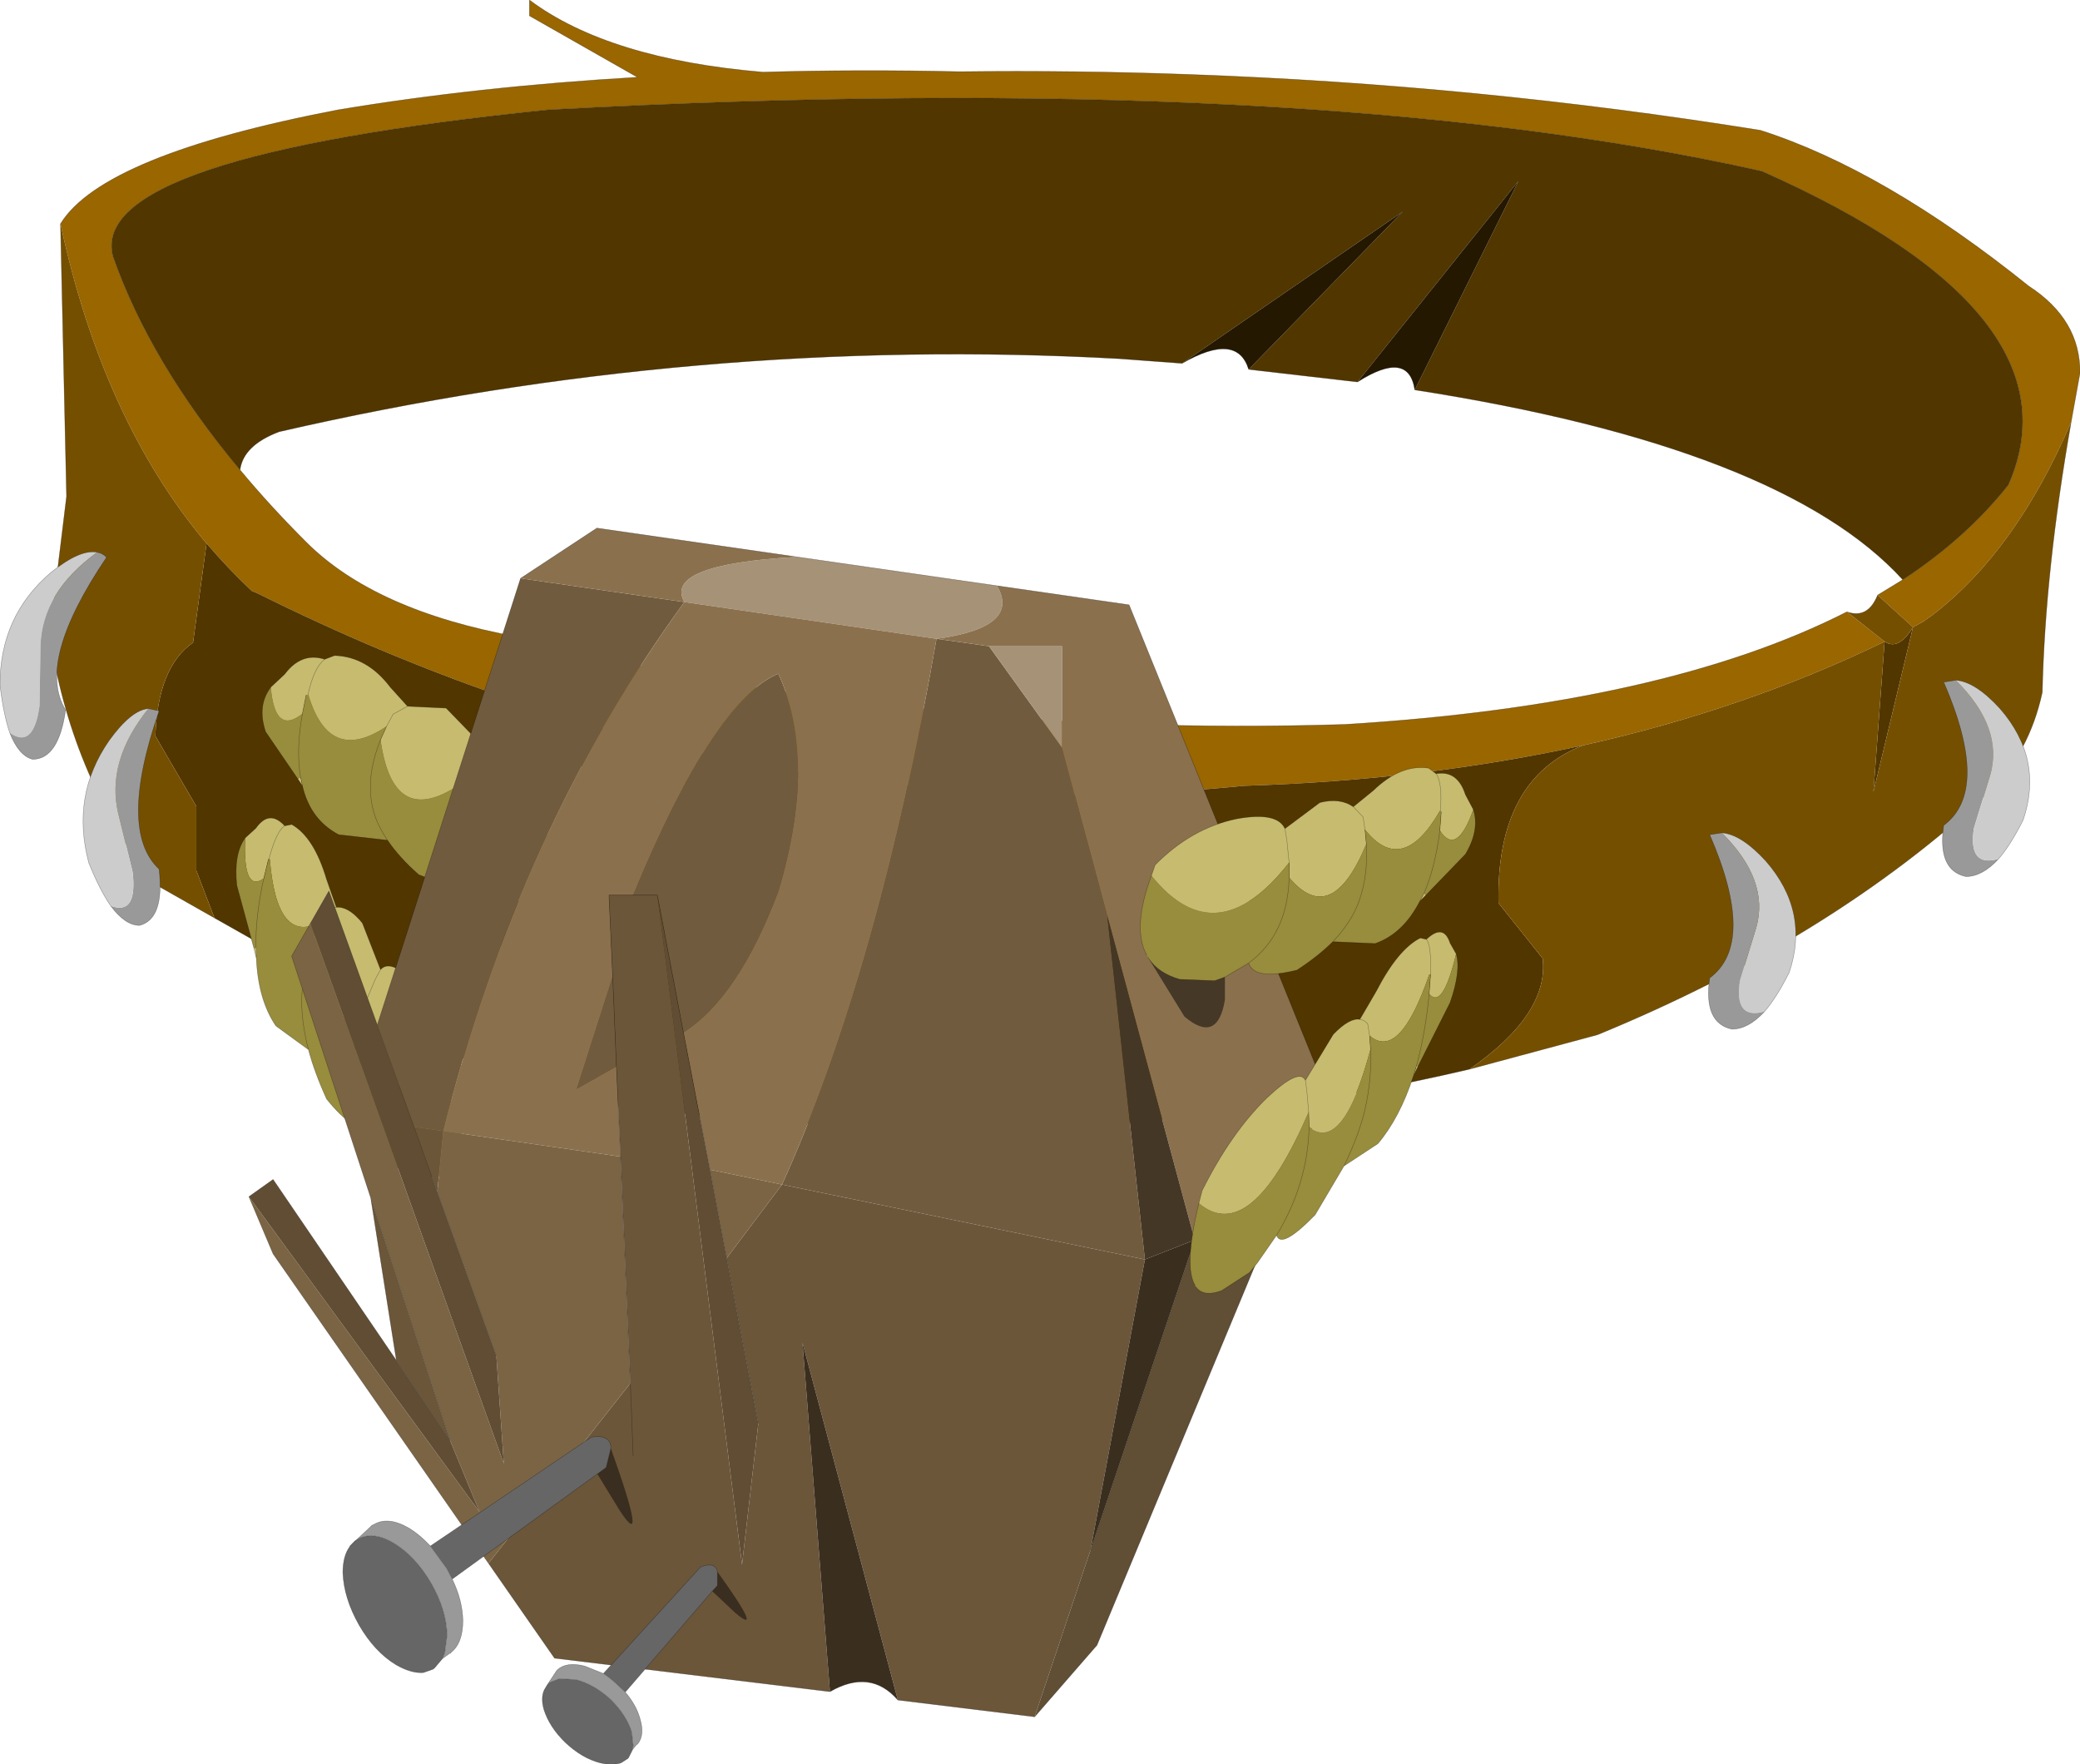 <?xml version="1.0"?>
<svg xmlns="http://www.w3.org/2000/svg" xmlns:xlink="http://www.w3.org/1999/xlink" width="223.55px" height="189.6px"><g transform="matrix(1, 0, 0, 1, -48.1, 99.25)"><use xlink:href="#object-0" width="223.55" height="189.6" transform="matrix(1, 0, 0, 1, 48.1, -99.25)"/></g><defs><g transform="matrix(1, 0, 0, 1, -48.1, 99.25)" id="object-0"><path fill-rule="evenodd" fill="#996600" stroke="none" d="M73.9 -48.75Q77.1 -44.9 80.95 -41.05Q88.35 -33.6 103.8 -30.8Q145.05 -19.95 192.65 -21.4Q226.95 -23.5 246.6 -33.5L250.65 -30.3Q235.7 -23.05 218.25 -19.15Q201.15 -15.4 181.75 -14.8Q128.25 -9.4 75.85 -35.45L75.15 -35.75Q72.6 -38.15 70.3 -40.85Q59.15 -54.1 54.6 -75.2Q59.15 -82.6 84.45 -87.45Q99.45 -89.95 116.6 -90.95L105 -97.55L105 -99.25Q113.5 -92.9 130.1 -91.5Q140.3 -91.8 151.25 -91.55Q163.6 -91.7 175.9 -91.25Q206.8 -90.15 237.3 -85.25Q250.6 -81 266.15 -68.5Q271.7 -64.9 271.65 -59.15L270.7 -53.9Q264.8 -40.1 255.85 -33.2L254.8 -32.45L253.7 -31.85L249.9 -35.3L252.6 -36.95Q259.45 -41.45 263.95 -47.15Q272 -65.5 237.45 -80.85Q188.35 -91.85 107.05 -87.45Q57.45 -82.4 60.25 -71.7Q64.25 -60.3 73.9 -48.75"/><path fill-rule="evenodd" fill="#513600" stroke="none" d="M73.9 -48.75Q64.25 -60.3 60.25 -71.7Q57.45 -82.4 107.05 -87.45Q188.35 -91.85 237.45 -80.85Q272 -65.5 263.95 -47.15Q259.45 -41.45 252.6 -36.95Q239.6 -51.2 200.15 -57.35L211.3 -79.8L194 -58.2L182.3 -59.55L198.85 -76.5L175.15 -60.2L168.4 -60.7Q123.05 -63.2 78.1 -52.85Q74.25 -51.4 73.9 -48.75M70.3 -40.85Q72.6 -38.15 75.15 -35.75L75.85 -35.45Q128.25 -9.4 181.75 -14.8Q201.15 -15.4 218.25 -19.15Q208.9 -15.55 209.15 -2.2L213.9 3.75Q214.6 9.7 206.05 15.65Q157.4 27.1 103.95 17.95L71.15 -0.6L69.2 -5.7L69.2 -12.6L64.8 -20.15Q65.05 -27.55 68.85 -30.2L70.3 -40.85M250.65 -30.3Q252.15 -29.3 253.7 -31.85L249.45 -14.15L250.65 -30.3"/><path fill-rule="evenodd" fill="#754f00" stroke="none" d="M249.9 -35.3L253.7 -31.85L254.8 -32.45L255.85 -33.2Q264.8 -40.1 270.7 -53.9Q267.9 -38 267.6 -24.85Q266.2 -18.4 261.9 -14.15Q245 1.6 219.8 11.95L206.05 15.65Q214.6 9.7 213.9 3.75L209.15 -2.2Q208.9 -15.55 218.25 -19.15Q235.7 -23.05 250.65 -30.3L246.6 -33.5Q248.85 -32.7 249.9 -35.3M54.6 -75.2Q59.15 -54.1 70.3 -40.85L68.85 -30.2Q65.05 -27.55 64.8 -20.15L69.2 -12.6L69.2 -5.7L71.15 -0.6L64.45 -4.4Q55.55 -16.4 53.45 -31.15L55.25 -45.9L54.6 -75.2M250.65 -30.3L249.45 -14.15L253.7 -31.85Q252.15 -29.3 250.65 -30.3"/><path fill-rule="evenodd" fill="#241800" stroke="none" d="M175.15 -60.2L198.85 -76.5L182.3 -59.55Q181.05 -63.6 175.15 -60.2M194 -58.2L211.3 -79.8L200.15 -57.35Q199.5 -61.7 194 -58.2"/><path fill="none" stroke="#000000" stroke-opacity="0.4" stroke-width="0.05" stroke-linecap="round" stroke-linejoin="round" d="M246.6 -33.5Q226.95 -23.5 192.65 -21.4Q145.05 -19.95 103.8 -30.8Q88.35 -33.6 80.95 -41.05Q77.1 -44.9 73.9 -48.75Q64.25 -60.3 60.25 -71.7Q57.45 -82.4 107.05 -87.45Q188.35 -91.85 237.45 -80.85Q272 -65.5 263.95 -47.15Q259.45 -41.45 252.6 -36.95L249.9 -35.3Q248.85 -32.7 246.6 -33.5M270.7 -53.9L271.65 -59.15Q271.7 -64.9 266.15 -68.5Q250.6 -81 237.3 -85.25Q206.8 -90.15 175.9 -91.25Q163.6 -91.7 151.25 -91.55Q140.3 -91.8 130.1 -91.5Q113.5 -92.9 105 -99.25L105 -97.55L116.6 -90.95Q99.45 -89.95 84.45 -87.45Q59.15 -82.6 54.6 -75.2L55.25 -45.9L53.45 -31.15Q55.55 -16.4 64.45 -4.4L71.15 -0.6L103.95 17.95Q157.4 27.1 206.05 15.65L219.8 11.95Q245 1.6 261.9 -14.15Q266.2 -18.4 267.6 -24.85Q267.9 -38 270.7 -53.9M73.9 -48.75Q74.25 -51.4 78.1 -52.85Q123.05 -63.2 168.4 -60.7L175.15 -60.2Q181.05 -63.6 182.3 -59.55L194 -58.2Q199.5 -61.7 200.15 -57.35Q239.6 -51.2 252.6 -36.95"/><path fill-rule="evenodd" fill="#c9bf78" stroke="none" d="M80.4 -15.75L80.6 -14.8L80.1 -15.55L80.4 -15.75"/><path fill-rule="evenodd" fill="#988c3d" stroke="none" d="M80.6 -14.8L80.4 -15.75L80.1 -15.55L76.65 -20.6Q75.7 -23.4 77.2 -25.4Q77.65 -20.2 80.6 -22.55L81 -24.55L81.2 -24.55L81.25 -24.55Q83.5 -17.05 89.65 -21.2L89 -19.75Q87.7 -16.55 87.95 -13.75Q88.1 -11.35 89.75 -8.95L84.5 -9.55Q81.45 -11.15 80.6 -14.8M89.75 -8.95Q88.1 -11.35 87.95 -13.75Q87.7 -16.55 89 -19.75Q90.3 -10.3 97.2 -14.75L97.75 -16.3Q103.35 -5.15 113.95 -12.25Q114.45 -6.4 111.8 -3.9L111.6 -3.75L111.5 -3.65L111.45 -3.6Q109.75 -2.25 106.95 -2.05L102.65 -2.55L101.6 -3.15Q100.15 -4.05 99.15 -5.05Q97.85 -3.35 93.1 -5.25Q91 -7.1 89.75 -8.95M80.4 -15.75Q79.9 -18.65 80.6 -22.55Q79.9 -18.65 80.4 -15.75M99.15 -5.05Q95.45 -8.85 97.2 -14.75Q95.45 -8.85 99.15 -5.05"/><path fill-rule="evenodd" fill="#c6bb6f" stroke="none" d="M89 -19.75L89.65 -21.2Q83.5 -17.05 81.25 -24.55L81.2 -24.6L81 -24.55L80.6 -22.55Q77.65 -20.2 77.2 -25.4L78.7 -26.8Q80.5 -29.2 83 -28.4L84.05 -28.8Q87.55 -28.7 90.05 -25.4L91.9 -23.35L96.05 -23.15L99.4 -19.7Q100.9 -21.35 105.55 -19.8Q110.65 -17.95 113.85 -13.4L113.95 -12.25Q103.35 -5.15 97.75 -16.3L97.2 -14.75Q90.3 -10.3 89 -19.75M99.4 -19.7Q99 -19.3 98.8 -18.6L97.75 -16.3L98.8 -18.6Q99 -19.3 99.4 -19.7M89.65 -21.2L90.35 -22.5L91.9 -23.35L90.35 -22.5L89.65 -21.2M83 -28.4Q81.85 -27.55 81.2 -24.6Q81.85 -27.55 83 -28.4"/><path fill-rule="evenodd" fill="#ddd6aa" stroke="none" d="M81.25 -24.55L81.2 -24.55L81 -24.55L81.2 -24.6L81.2 -24.55L81.2 -24.6L81.25 -24.55"/><path fill-rule="evenodd" fill="#000000" fill-opacity="0.498" stroke="none" d="M111.45 -3.6L105.15 1.75Q100.1 4 100.8 -0.75L101.6 -3.15L102.65 -2.55L106.95 -2.05Q109.75 -2.25 111.45 -3.6"/><path fill="none" stroke="#000000" stroke-opacity="0.388" stroke-width="0.05" stroke-linecap="round" stroke-linejoin="round" d="M80.6 -14.8L80.4 -15.75Q79.9 -18.65 80.6 -22.55L81 -24.55M80.1 -15.55L80.6 -14.8Q81.45 -11.15 84.5 -9.55L89.75 -8.95Q88.1 -11.35 87.95 -13.75Q87.7 -16.55 89 -19.75L89.65 -21.2L90.35 -22.5L91.9 -23.35L90.05 -25.4Q87.55 -28.7 84.05 -28.8L83 -28.4Q80.5 -29.2 78.7 -26.8L77.2 -25.4Q75.7 -23.4 76.65 -20.6L80.1 -15.55M91.9 -23.35L96.05 -23.15L99.4 -19.7Q100.9 -21.35 105.55 -19.8Q110.65 -17.95 113.85 -13.4L113.95 -12.25Q114.45 -6.4 111.8 -3.9M111.6 -3.75L111.5 -3.65L111.45 -3.6Q109.75 -2.25 106.95 -2.05L102.65 -2.55L101.6 -3.15Q100.15 -4.05 99.15 -5.05Q97.85 -3.35 93.1 -5.25Q91 -7.1 89.75 -8.95M97.2 -14.75L97.75 -16.3L98.8 -18.6Q99 -19.3 99.4 -19.7M81.2 -24.6L81.2 -24.55M81.2 -24.6Q81.85 -27.55 83 -28.4M97.2 -14.75Q95.45 -8.85 99.15 -5.05"/><path fill-rule="evenodd" fill="#c6bb6f" stroke="none" d="M74.45 -9.2L75.6 -10.25Q77.05 -12.3 78.7 -10.5L79.45 -10.65Q81.85 -9.3 83.2 -4.75L84.25 -1.75Q85.6 -1.85 87.05 -0.05L89 4.95Q90.2 3.6 93.25 7Q96.5 10.85 98.2 17.05L98.15 18.4Q90.15 22.55 87.5 8.2L86.95 9.7Q81.8 12.25 81.9 1.25L82.5 -0.15L83.1 -1.35Q83.65 -1.75 84.25 -1.75Q83.65 -1.75 83.1 -1.35L82.5 -0.15Q77.85 2.3 77.1 -6.9L77 -6.9L76.95 -6.9L76.45 -4.85Q74.2 -3.25 74.45 -9.2M78.7 -10.5Q77.8 -9.95 77 -6.9Q77.8 -9.95 78.7 -10.5M89 4.95L88.45 5.95L87.5 8.2L88.45 5.95L89 4.95"/><path fill-rule="evenodd" fill="#988c3d" stroke="none" d="M98.15 18.4Q97.9 25.1 95.8 26.95L95.6 27.1L95.55 27.15L92.3 27.3L89.45 25.25L88.75 24.15L87.3 21.2Q86.25 22.65 83.2 18.85Q81.9 16 81.25 13.55L77.75 11Q75.85 8.2 75.65 3.75L75.6 2.65L75.4 2.7L73.55 -4.1Q73.2 -7.5 74.45 -9.2Q74.2 -3.25 76.45 -4.85L76.95 -6.9L77.1 -6.9Q77.85 2.3 82.5 -0.15L81.9 1.25Q81.8 12.25 86.95 9.7L87.5 8.2Q90.15 22.55 98.15 18.4M86.95 9.7Q85.15 15.7 87.3 21.2Q85.15 15.7 86.95 9.7M76.45 -4.85Q75.55 -0.8 75.6 2.65Q75.55 -0.8 76.45 -4.85M81.9 1.25Q80.7 4.35 80.55 7.55Q80.4 10.25 81.25 13.55Q80.4 10.25 80.55 7.55Q80.7 4.35 81.9 1.25"/><path fill-rule="evenodd" fill="#c9bf78" stroke="none" d="M95.8 26.95L95.7 27.05L95.6 27.1L95.8 26.95M75.65 3.75L75.4 2.7L75.6 2.65L75.65 3.75M76.95 -6.9L77 -6.9L77.1 -6.9L76.95 -6.9"/><path fill="none" stroke="#000000" stroke-opacity="0.388" stroke-width="0.05" stroke-linecap="round" stroke-linejoin="round" d="M74.45 -9.2L75.6 -10.25Q77.05 -12.3 78.7 -10.5L79.45 -10.65Q81.85 -9.3 83.2 -4.75L84.25 -1.75Q85.6 -1.85 87.05 -0.05L89 4.95Q90.2 3.6 93.25 7Q96.5 10.85 98.2 17.05L98.15 18.4Q97.9 25.1 95.8 26.95M95.7 27.05L95.6 27.1L95.55 27.15L92.3 27.3L89.45 25.25L88.75 24.15L87.3 21.2Q86.25 22.65 83.2 18.85Q81.9 16 81.25 13.55L77.75 11Q75.85 8.2 75.65 3.75L75.4 2.7L73.55 -4.1Q73.2 -7.5 74.45 -9.2M76.45 -4.85L76.95 -6.9M77 -6.9Q77.8 -9.95 78.7 -10.5M84.25 -1.75Q83.65 -1.75 83.1 -1.35L82.5 -0.15L81.9 1.25Q80.7 4.35 80.55 7.55Q80.4 10.25 81.25 13.55M86.95 9.7L87.5 8.2L88.45 5.95L89 4.95M87.3 21.2Q85.15 15.7 86.95 9.7M75.6 2.65Q75.55 -0.8 76.45 -4.85M75.6 2.65L75.65 3.75"/><path fill-rule="evenodd" fill="#715b3e" stroke="none" d="M148.75 -30.6L148.8 -30.6L154.4 -29.8L162.25 -18.9L167.1 -0.85L171.15 36.1L132.15 28.05Q142.55 5 148.75 -30.6M104.05 -37.1L121.65 -34.55Q103.85 -10.1 95.75 22.3L92.6 21.85L88.65 10.9L104.05 -37.1M114.35 15.35L110.1 17.75L113.95 5.7L114.35 15.35M116.15 -3.05Q124.8 -24 131.75 -26.85Q136 -17.7 131.75 -3.45Q127.45 7.95 121.55 11.7L118.75 -3.05L116.15 -3.05"/><path fill-rule="evenodd" fill="#a69277" stroke="none" d="M148.8 -30.6L148.75 -30.6L121.65 -34.55Q119.35 -38.6 133.75 -39.4L155.25 -36.3Q157.85 -31.85 148.8 -30.6M162.25 -18.9L154.4 -29.8L162.25 -29.8L162.25 -18.9"/><path fill-rule="evenodd" fill="#8a704d" stroke="none" d="M148.75 -30.6Q142.55 5 132.15 28.05L124.4 26.45L121.55 11.7Q127.45 7.95 131.75 -3.45Q136 -17.7 131.75 -26.85Q124.8 -24 116.15 -3.05L113.55 -3.05L113.95 5.7L110.1 17.75L114.35 15.35L114.8 25.05L95.75 22.3Q103.85 -10.1 121.65 -34.55Q119.35 -38.6 133.75 -39.4L112.25 -42.5L104.05 -37.1L121.65 -34.55L148.75 -30.6M167.1 -0.85L162.25 -18.9L162.25 -29.8L154.4 -29.8L148.8 -30.6Q157.85 -31.85 155.25 -36.3L169.45 -34.25L190.7 18.2L176.5 34L167.1 -0.85"/><path fill-rule="evenodd" fill="#6b563a" stroke="none" d="M132.15 28.05L171.15 36.1L165.3 67.35L159.3 85.25L144.6 83.45L134.35 45.05L137.3 82.55L107.7 78.95L100.6 68.75L115.85 49.4L114.8 25.05L114.35 15.35L113.95 5.7L113.55 -3.05L116.15 -3.05L118.75 -3.05L127.85 68.9L129.6 53.75L126.2 35.95L132.15 28.05M92.6 21.85L95.75 22.3L95.1 28.85L92.6 21.85M87.95 29.5L96.45 55.5L90.7 46.95L87.95 29.5M116.15 57.2L115.85 49.4L116.15 57.2"/><path fill-rule="evenodd" fill="#453725" stroke="none" d="M171.15 36.1L167.1 -0.85L176.5 34L171.15 36.1"/><path fill-rule="evenodd" fill="#7b6444" stroke="none" d="M95.75 22.3L114.8 25.05L115.85 49.4L100.6 68.75L77.45 35.5L74.85 29.35L99.65 63.25L96.45 55.5L87.95 29.5L79.45 3.5L81.45 0L102.25 58.05L101.45 46.5L95.1 28.85L95.75 22.3M124.4 26.45L132.15 28.05L126.2 35.95L124.4 26.45"/><path fill-rule="evenodd" fill="#604d34" stroke="none" d="M121.55 11.7L124.4 26.45L126.2 35.95L129.6 53.75L127.85 68.9L118.75 -3.05L121.55 11.7M88.65 10.9L92.6 21.85L95.1 28.85L101.45 46.5L102.25 58.05L81.45 0L83.45 -3.5L88.65 10.9M96.45 55.5L99.65 63.25L74.85 29.35L77.45 27.5L90.7 46.95L96.45 55.5"/><path fill-rule="evenodd" fill="#3a2e1f" stroke="none" d="M137.3 82.55L134.35 45.05L144.6 83.45Q141.65 80.05 137.3 82.55M165.3 67.35L171.15 36.1L176.5 34L165.3 67.35"/><path fill-rule="evenodd" fill="#604e35" stroke="none" d="M159.3 85.25L165.3 67.35L176.5 34L190.7 18.2L166 77.55L159.3 85.25"/><path fill="none" stroke="#000000" stroke-opacity="0.4" stroke-width="0.05" stroke-linecap="round" stroke-linejoin="round" d="M155.25 -36.3L133.75 -39.4L112.25 -42.5L104.05 -37.1L88.65 10.9L92.6 21.85L95.1 28.85L101.45 46.5M190.7 18.2L169.45 -34.25L155.25 -36.3M114.8 25.05L114.35 15.35L113.95 5.7L113.55 -3.05L116.15 -3.05L118.75 -3.05L121.55 11.7L124.4 26.45L126.2 35.95L129.6 53.75M88.65 10.9L83.45 -3.5L81.45 0L79.45 3.5L87.95 29.5L96.45 55.5L90.7 46.95L87.95 29.5M74.85 29.35L77.45 35.5L100.6 68.75L107.7 78.95L137.3 82.55Q141.65 80.05 144.6 83.45L159.3 85.25L166 77.55L190.7 18.2M115.85 49.4L114.8 25.05M115.85 49.4L116.15 57.2M90.7 46.95L77.45 27.5L74.85 29.35M176.5 34L165.3 67.35"/><path fill-rule="evenodd" fill="#000000" fill-opacity="0.471" stroke="none" d="M113.75 56.4Q117.85 67.85 114.75 63.15L112.3 59.15L113.25 58.45L113.75 56.4"/><path fill-rule="evenodd" fill="#666666" stroke="none" d="M113.75 56.4L113.25 58.45L112.3 59.15L96.7 70.45L96.1 69.3L94.35 66.9L111.65 55.2Q113.55 54.9 113.75 56.15L113.75 56.4M95.65 79L94.85 79.95L94.8 80L94.75 80.05L94.6 80.15L93.6 80.5Q92.3 80.6 90.65 79.65Q88.35 78.25 86.7 75.4Q85.05 72.5 84.95 69.75Q84.95 67.95 85.7 66.95L85.7 66.9L86.25 66.35L86.45 66.2L86.55 66.15L86.75 66.05Q87.4 65.75 88.15 65.8Q89.2 65.85 90.45 66.6Q92.75 68 94.45 70.9Q96.1 73.8 96.15 76.5L95.9 78.4L95.65 79M85.7 66.9L86.45 66.2L85.7 66.9"/><path fill-rule="evenodd" fill="#999999" stroke="none" d="M96.7 70.45Q97.8 72.7 97.85 74.9Q97.85 77.35 96.55 78.35L96.55 78.4L96.4 78.45L95.65 79L95.9 78.4L96.15 76.5Q96.1 73.8 94.45 70.9Q92.75 68 90.45 66.6Q89.2 65.85 88.15 65.8Q87.4 65.75 86.75 66.05L86.55 66.15L86.45 66.2L87.95 64.8Q88.05 64.65 88.25 64.6Q89.8 63.65 92.1 65Q93.3 65.75 94.35 66.9L96.1 69.3L96.7 70.45"/><path fill="none" stroke="#000000" stroke-opacity="0.388" stroke-width="0.05" stroke-linecap="round" stroke-linejoin="round" d="M113.75 56.4L113.25 58.45L112.3 59.15L96.7 70.45Q97.8 72.7 97.85 74.9Q97.85 77.35 96.55 78.35L96.55 78.4L96.4 78.45L95.65 79L94.85 79.95L94.8 80L94.75 80.05L94.6 80.15L93.6 80.5Q92.3 80.6 90.65 79.65Q88.35 78.25 86.7 75.4Q85.05 72.5 84.95 69.75Q84.95 67.95 85.7 66.95L85.7 66.9L86.25 66.35L86.45 66.2L87.95 64.8Q88.05 64.65 88.25 64.6Q89.8 63.65 92.1 65Q93.3 65.75 94.35 66.9L111.65 55.2Q113.55 54.9 113.75 56.15L113.75 56.4M94.35 66.9L96.1 69.3L96.7 70.45M86.45 66.2L86.55 66.15L86.75 66.05Q87.4 65.75 88.15 65.8Q89.2 65.85 90.45 66.6Q92.75 68 94.45 70.9Q96.1 73.8 96.15 76.5L95.9 78.4L95.65 79M86.45 66.2L85.7 66.9"/><path fill-rule="evenodd" fill="#000000" fill-opacity="0.471" stroke="none" d="M125.2 69.65Q130.3 76.75 127.15 74.1L124.65 71.75L125.2 71.15L125.2 69.65"/><path fill-rule="evenodd" fill="#666666" stroke="none" d="M125.2 69.65L125.2 71.15L124.65 71.75L115.3 82.6L114.65 82Q113.85 81.2 112.95 80.6L123.4 69.15Q124.8 68.6 125.15 69.45L125.2 69.65M116.1 88.75L115.7 89.55L115.65 89.65L115.55 89.75L114.85 90.2Q113.9 90.5 112.6 90.2Q110.65 89.7 108.85 88Q107.15 86.35 106.55 84.45Q106.2 83.2 106.6 82.35L106.9 81.85L107 81.7L107.05 81.65L107.2 81.55L108.2 81.15L110 81.25Q111.95 81.75 113.75 83.4Q115.45 85.1 116 86.9L116.15 88.3L116.1 88.75M106.6 82.35L107 81.7L106.6 82.35"/><path fill-rule="evenodd" fill="#999999" stroke="none" d="M115.3 82.6Q116.5 84 116.9 85.5Q117.4 87.2 116.65 88.15L116.6 88.2L116.55 88.2L116.1 88.75L116.15 88.3L116 86.9Q115.45 85.1 113.75 83.4Q111.95 81.75 110 81.25L108.2 81.15L107.2 81.55L107.05 81.65L107 81.7L107.85 80.4L108 80.2Q109 79.3 110.95 79.8L112.95 80.6Q113.85 81.2 114.65 82L115.3 82.6"/><path fill="none" stroke="#000000" stroke-opacity="0.388" stroke-width="0.05" stroke-linecap="round" stroke-linejoin="round" d="M125.2 69.65L125.2 71.15L124.65 71.75L115.3 82.6Q116.5 84 116.9 85.5Q117.4 87.2 116.65 88.15L116.6 88.2L116.55 88.2L116.1 88.75L115.7 89.55L115.65 89.65L115.55 89.75L114.85 90.2Q113.9 90.5 112.6 90.2Q110.65 89.7 108.85 88Q107.15 86.35 106.55 84.45Q106.2 83.2 106.6 82.35L106.9 81.85L107 81.7L107.85 80.4L108 80.2Q109 79.3 110.95 79.8L112.95 80.6L123.4 69.15Q124.8 68.6 125.15 69.45L125.2 69.65M112.95 80.6Q113.85 81.2 114.65 82L115.3 82.6M107 81.7L107.05 81.65L107.2 81.55L108.2 81.15L110 81.25Q111.95 81.75 113.75 83.4Q115.45 85.1 116 86.9L116.15 88.3L116.1 88.75M107 81.7L106.6 82.35"/><path fill-rule="evenodd" fill="#c6bb6f" stroke="none" d="M171.85 -5.15L172.25 -6.3Q176.15 -10.25 181 -11.25Q185.35 -12.05 186.2 -10.2L186.4 -9L186.65 -6.55Q178.8 3.5 171.85 -5.15M186.65 -6.55L186.4 -9L186.2 -10.2L189.95 -13Q192.1 -13.55 193.55 -12.55L195.7 -14.3Q198.65 -17.15 201.65 -16.7L202.45 -16.1Q204.75 -16.5 205.6 -13.85L206.45 -12.25Q204.65 -7.2 202.85 -10L203 -12L202.9 -12.1Q203.15 -15.1 202.45 -16.1Q203.15 -15.1 202.9 -12.1L202.85 -12.1Q198.8 -5.05 194.8 -10.1L194.95 -8.55Q191.2 0.5 186.65 -4.95L186.65 -6.55M193.55 -12.55L194.6 -11.45L194.8 -10.1L194.6 -11.45L193.55 -12.55"/><path fill-rule="evenodd" fill="#988c3d" stroke="none" d="M171.85 -5.15Q178.8 3.5 186.65 -6.55L186.65 -4.95Q191.2 0.5 194.95 -8.55L194.8 -10.1Q198.8 -5.05 202.85 -12.1L202.9 -12.05L203 -12L202.85 -10Q202.35 -6.05 201.15 -3.25L200.7 -2.4Q198.9 1.1 195.9 2.15L191.35 1.95Q189.8 3.5 187.5 5Q182.9 6.15 182.3 4.25L179.75 5.75L178.65 6.15L174.9 6Q172.6 5.35 171.55 3.75L171.5 3.7L171.45 3.6L171.35 3.4Q169.75 0.5 171.85 -5.15M206.45 -12.25Q207.15 -10.05 205.6 -7.45L201.35 -3.05L201.15 -3.25Q202.35 -6.05 202.85 -10Q204.65 -7.2 206.45 -12.25M194.95 -8.55Q195.15 -5.25 194.2 -2.5Q193.4 -0.2 191.35 1.95Q193.4 -0.2 194.2 -2.5Q195.15 -5.25 194.95 -8.55M182.3 4.25Q186.5 1.15 186.65 -4.95Q186.5 1.15 182.3 4.25"/><path fill-rule="evenodd" fill="#c9bf78" stroke="none" d="M201.35 -3.05L200.7 -2.4L201.15 -3.25L201.35 -3.05"/><path fill-rule="evenodd" fill="#000000" fill-opacity="0.498" stroke="none" d="M179.75 5.75L179.75 8.2Q178.95 13 175.4 10L171.55 3.75Q172.6 5.35 174.9 6L178.65 6.15L179.75 5.75"/><path fill-rule="evenodd" fill="#ddd6aa" stroke="none" d="M203 -12L202.9 -12.05L202.85 -12.1L202.9 -12.1L202.9 -12.05L202.9 -12.1L203 -12"/><path fill="none" stroke="#000000" stroke-opacity="0.388" stroke-width="0.05" stroke-linecap="round" stroke-linejoin="round" d="M186.2 -10.2Q185.35 -12.05 181 -11.25Q176.15 -10.25 172.25 -6.3L171.85 -5.15Q169.75 0.5 171.35 3.4M186.65 -6.55L186.4 -9L186.2 -10.2L189.95 -13Q192.1 -13.55 193.55 -12.55L195.7 -14.3Q198.65 -17.15 201.65 -16.7L202.45 -16.1Q204.75 -16.5 205.6 -13.85L206.45 -12.25Q207.15 -10.05 205.6 -7.45L201.35 -3.05L200.7 -2.4Q198.9 1.1 195.9 2.15L191.35 1.95Q189.8 3.5 187.5 5Q182.9 6.15 182.3 4.25L179.75 5.75L178.65 6.15L174.9 6Q172.6 5.35 171.55 3.75L171.5 3.7L171.45 3.6M186.65 -4.95L186.65 -6.55M194.95 -8.55L194.8 -10.1L194.6 -11.45L193.55 -12.55M191.35 1.95Q193.4 -0.2 194.2 -2.5Q195.15 -5.25 194.95 -8.55M186.65 -4.95Q186.5 1.15 182.3 4.25M201.15 -3.25L200.7 -2.4M201.15 -3.25Q202.35 -6.05 202.85 -10L203 -12M202.9 -12.1L202.9 -12.05M202.9 -12.1Q203.15 -15.1 202.45 -16.1"/><path fill-rule="evenodd" fill="#c6bb6f" stroke="none" d="M201.4 1.7Q203.25 -0.05 203.95 2.1L204.6 3.25Q203.15 9.3 201.7 7.55L201.85 5.5L201.85 5.45Q201.95 2.3 201.4 1.7Q201.95 2.3 201.85 5.45L201.7 5.5Q198.5 14.8 195.3 12.05L195.1 10.8Q194.75 10.35 194.25 10.3Q193.15 10.1 191.4 11.9L188.4 16.85Q187.75 15.45 184.25 18.75Q180.4 22.5 177.3 28.7L176.95 30.05Q182.5 34.75 188.75 20.25L188.55 17.95L188.4 16.85L188.55 17.95L188.75 20.25L188.8 21.85Q192.4 24.7 195.4 13.5L195.3 12.05L195.1 10.8Q194.75 10.35 194.25 10.3L196 7.3Q198.35 2.75 200.75 1.55L201.4 1.7"/><path fill-rule="evenodd" fill="#c9bf78" stroke="none" d="M201.85 5.45L201.85 5.5L201.7 5.5L201.85 5.45M200.5 15.35L200 16.4L200.35 15.25L200.5 15.35M176.7 39.1L176.6 39.05L176.55 38.9L176.7 39.1"/><path fill-rule="evenodd" fill="#988c3d" stroke="none" d="M201.85 5.5L201.7 7.55Q203.15 9.3 204.6 3.25Q205.15 5.05 203.95 8.5L200.5 15.35L200.35 15.25L200 16.4Q198.55 20.85 196.2 23.65L192.55 26.05L189.45 31.3Q185.8 35.05 185.3 33.5L183.25 36.45L182.4 37.5L179.4 39.45Q177.55 40.15 176.7 39.15L176.7 39.1L176.55 38.9Q175.3 36.9 176.95 30.05Q182.5 34.75 188.75 20.25L188.8 21.85Q192.4 24.7 195.4 13.5Q195.55 16.7 194.8 20Q194.15 22.75 192.55 26.05Q194.15 22.75 194.8 20Q195.55 16.7 195.4 13.5L195.3 12.05Q198.5 14.8 201.7 5.5L201.85 5.5M185.3 33.5Q188.65 28 188.8 21.85Q188.65 28 185.3 33.5M201.7 7.55Q201.3 11.75 200.35 15.25Q201.3 11.75 201.7 7.55"/><path fill="none" stroke="#000000" stroke-opacity="0.388" stroke-width="0.05" stroke-linecap="round" stroke-linejoin="round" d="M204.6 3.25L203.95 2.1Q203.25 -0.05 201.4 1.7Q201.95 2.3 201.85 5.45L201.85 5.5L201.7 7.55Q201.3 11.75 200.35 15.25L200 16.4L200.5 15.35L203.95 8.5Q205.15 5.05 204.6 3.25M200 16.4Q198.55 20.85 196.2 23.65L192.55 26.05L189.45 31.3Q185.8 35.05 185.3 33.5L183.25 36.45L182.4 37.5L179.4 39.45Q177.55 40.15 176.7 39.15L176.7 39.1L176.6 39.05M176.55 38.9Q175.3 36.9 176.95 30.05L177.3 28.7Q180.4 22.5 184.25 18.75Q187.75 15.45 188.4 16.85L191.4 11.9Q193.15 10.1 194.25 10.3L196 7.3Q198.35 2.75 200.75 1.55L201.4 1.7M194.25 10.3Q194.75 10.35 195.1 10.8L195.3 12.05L195.4 13.5Q195.55 16.7 194.8 20Q194.15 22.75 192.55 26.05M188.75 20.25L188.55 17.95L188.4 16.85M188.8 21.85L188.75 20.25M188.8 21.85Q188.65 28 185.3 33.5"/><path fill-rule="evenodd" fill="#999999" stroke="none" d="M60 -1.9Q62.9 -0.85 62.35 -5.55L60.8 -11.85Q59.5 -17.45 64.05 -23.1L65.2 -22.85Q60.75 -10 65.2 -5.85Q65.8 -0.5 63.1 0.2Q61.55 0.2 60 -1.9"/><path fill-rule="evenodd" fill="#cccccc" stroke="none" d="M64.05 -23.1Q59.5 -17.45 60.8 -11.85L62.35 -5.55Q62.9 -0.85 60 -1.9Q58.85 -3.55 57.65 -6.5Q55.7 -13.75 59.85 -19.7Q62.2 -22.95 64.05 -23.1"/><path fill="none" stroke="#000000" stroke-opacity="0.4" stroke-width="0.05" stroke-linecap="round" stroke-linejoin="round" d="M60 -1.9Q61.55 0.2 63.1 0.2Q65.8 -0.5 65.2 -5.85Q60.75 -10 65.2 -22.85L64.05 -23.1Q62.2 -22.95 59.85 -19.7Q55.7 -13.75 57.65 -6.5Q58.85 -3.55 60 -1.9"/><path fill-rule="evenodd" fill="#cccccc" stroke="none" d="M49.15 -20.5Q48.5 -22.4 48.1 -25.55Q48.05 -33.05 53.6 -37.75Q56.7 -40.25 58.55 -39.9Q52.65 -35.65 52.45 -29.9L52.35 -23.4Q51.7 -18.7 49.15 -20.5"/><path fill-rule="evenodd" fill="#999999" stroke="none" d="M58.55 -39.9Q59.15 -39.8 59.55 -39.35Q51.95 -28.1 55.15 -22.95Q54.4 -17.65 51.6 -17.65Q50.1 -18.05 49.15 -20.5Q51.7 -18.7 52.35 -23.4L52.45 -29.9Q52.65 -35.65 58.55 -39.9"/><path fill="none" stroke="#000000" stroke-opacity="0.4" stroke-width="0.05" stroke-linecap="round" stroke-linejoin="round" d="M49.15 -20.5Q48.5 -22.4 48.1 -25.55Q48.05 -33.05 53.6 -37.75Q56.7 -40.25 58.55 -39.9Q59.15 -39.8 59.55 -39.35Q51.95 -28.1 55.15 -22.95Q54.4 -17.65 51.6 -17.65Q50.1 -18.05 49.15 -20.5"/><path fill-rule="evenodd" fill="#cccccc" stroke="none" d="M237.75 9.45Q239.05 7.95 240.4 5.25Q242.6 -1.3 237.9 -6.7Q235.25 -9.6 233.15 -9.75Q238.3 -4.65 236.85 0.45L235.1 6.15Q234.45 10.4 237.75 9.45"/><path fill-rule="evenodd" fill="#999999" stroke="none" d="M233.15 -9.75L231.85 -9.55Q236.9 2.1 231.85 5.85Q231.15 10.7 234.25 11.35Q236 11.35 237.75 9.45Q234.45 10.4 235.1 6.15L236.85 0.45Q238.3 -4.65 233.15 -9.75"/><path fill="none" stroke="#000000" stroke-opacity="0.4" stroke-width="0.05" stroke-linecap="round" stroke-linejoin="round" d="M237.75 9.45Q239.05 7.95 240.4 5.25Q242.6 -1.3 237.9 -6.7Q235.25 -9.6 233.15 -9.75L231.85 -9.55Q236.9 2.1 231.85 5.85Q231.15 10.7 234.25 11.35Q236 11.35 237.75 9.45"/><path fill-rule="evenodd" fill="#999999" stroke="none" d="M262.9 -6.95Q259.6 -6 260.25 -10.25L262 -15.95Q263.45 -21.05 258.3 -26.15L257 -25.95Q262.05 -14.3 257 -10.55Q256.3 -5.7 259.4 -5.05Q261.15 -5.05 262.9 -6.95"/><path fill-rule="evenodd" fill="#cccccc" stroke="none" d="M258.3 -26.15Q263.45 -21.05 262 -15.95L260.25 -10.25Q259.6 -6 262.9 -6.95Q264.2 -8.45 265.55 -11.15Q267.75 -17.7 263.05 -23.1Q260.4 -26 258.3 -26.15"/><path fill="none" stroke="#000000" stroke-opacity="0.4" stroke-width="0.05" stroke-linecap="round" stroke-linejoin="round" d="M262.9 -6.95Q261.15 -5.05 259.4 -5.05Q256.3 -5.7 257 -10.55Q262.05 -14.3 257 -25.95L258.3 -26.15Q260.4 -26 263.05 -23.1Q267.75 -17.7 265.55 -11.15Q264.2 -8.45 262.9 -6.95"/></g></defs></svg>
